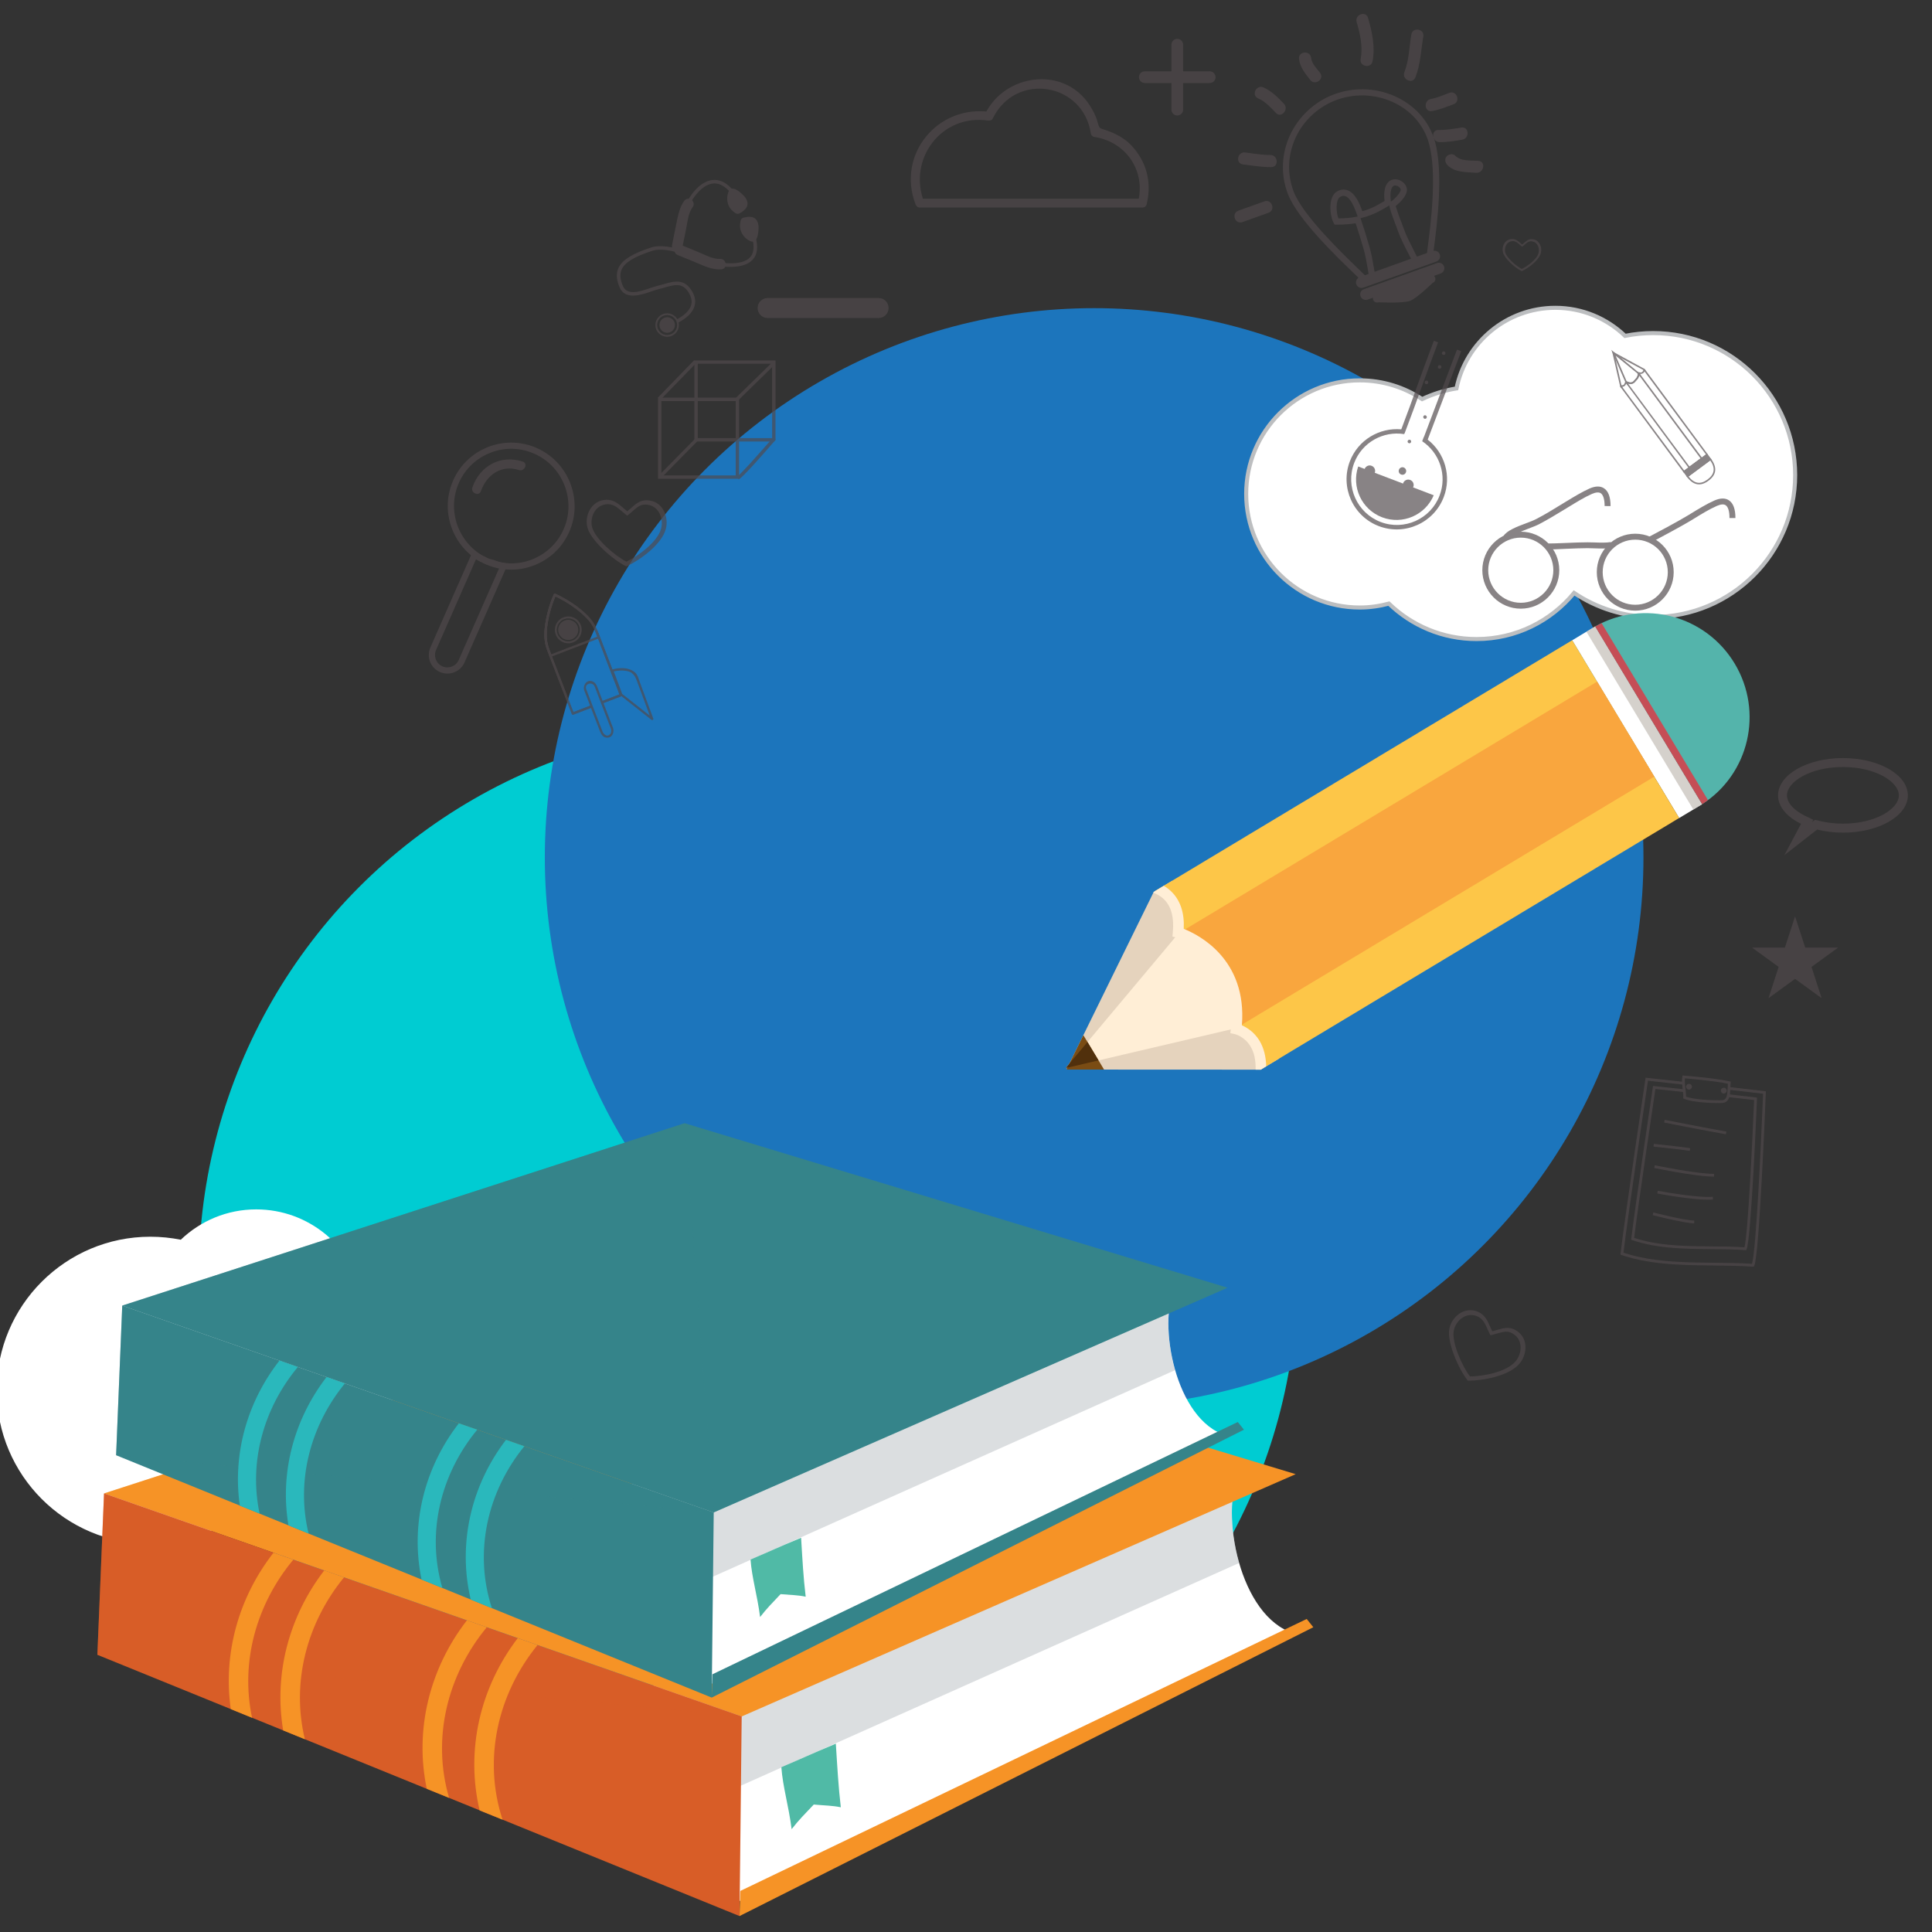 <?xml version="1.0" encoding="utf-8"?>
<!-- Generator: Adobe Illustrator 24.2.3, SVG Export Plug-In . SVG Version: 6.00 Build 0)  -->
<svg version="1.1" id="Layer_1" xmlns="http://www.w3.org/2000/svg" xmlns:xlink="http://www.w3.org/1999/xlink" x="0px" y="0px"
	 viewBox="0 0 400 400" style="enable-background:new 0 0 400 400;" xml:space="preserve">
<rect x="0" y="0" width="400" height="400" fill="#333333" stroke="none"/>
<style type="text/css">
	.st0{fill:#00CCD2;}
	.st1{fill:#1C75BC;}
	.st2{fill:#FFFFFF;stroke:#BCBEC0;stroke-width:0.838;stroke-miterlimit:10;}
	.st3{fill:#FFFFFF;}
	.st4{opacity:0.66;fill:#BFB9B2;}
	.st5{fill:#E5D3BD;}
	.st6{fill:#FFEED6;}
	.st7{fill:#7A4C14;}
	.st8{fill:#51300C;}
	.st9{fill:#FDC648;}
	.st10{fill:#F9A63E;}
	.st11{fill:#54B4AB;}
	.st12{opacity:0.76;fill:#E82E3B;}
	.st13{opacity:0.43;}
	.st14{fill:#ACB2B7;}
	.st15{fill:#F69326;}
	.st16{opacity:0.3;}
	.st17{fill:#D85D27;}
	.st18{opacity:0.36;}
	.st19{fill:#50BAA6;}
	.st20{fill:#35848A;}
	.st21{opacity:0.38;}
	.st22{fill:#2AB8BC;}
	.st23{opacity:0.68;}
	.st24{fill:#514A4C;}
	.st25{opacity:0.76;}
</style>
<g>
	<g>
		<circle class="st0" cx="154.88" cy="263.97" r="113.73"/>
		<circle class="st1" cx="226.53" cy="177.53" r="113.73"/>
	</g>
	<path class="st2" d="M342.27,68.96c-1.99,0-3.94,0.2-5.82,0.58c-3.75-3.59-8.83-5.81-14.43-5.81c-10.1,0-18.53,7.16-20.47,16.69
		c-2.51,0.4-4.89,1.15-7.11,2.21c-3.71-2.45-8.14-3.88-12.92-3.88c-12.99,0-23.51,10.53-23.51,23.51
		c0,12.99,10.52,23.52,23.51,23.52c2.09,0,4.11-0.3,6.04-0.81c4.7,4.54,11.09,7.34,18.14,7.34c8.14,0,15.4-3.72,20.2-9.55
		c4.68,3.14,10.31,4.98,16.38,4.98c16.23,0,29.39-13.16,29.39-29.39C371.65,82.12,358.5,68.96,342.27,68.96z"/>
	<path class="st3" d="M31.13,256.05c2.16,0,4.26,0.22,6.3,0.62c4.06-3.88,9.55-6.28,15.61-6.28c10.93,0,20.05,7.76,22.15,18.06
		c2.71,0.43,5.3,1.25,7.69,2.4c4.01-2.65,8.81-4.2,13.98-4.2c14.05,0,25.44,11.39,25.44,25.45c0,14.05-11.39,25.44-25.44,25.44
		c-2.27,0-4.45-0.32-6.53-0.88c-5.09,4.91-12,7.95-19.63,7.95c-8.81,0-16.66-4.03-21.85-10.34c-5.07,3.39-11.17,5.39-17.73,5.39
		c-17.57,0-31.8-14.24-31.8-31.81C-0.67,270.29,13.57,256.05,31.13,256.05z"/>
	<g>
		<polygon class="st3" points="347.65,169.37 352.41,166.51 352.4,166.5 352.4,166.5 330.28,129.7 330.28,129.7 330.27,129.69 
			325.51,132.56 		"/>
		<polygon class="st4" points="350.58,167.6 352.41,166.51 352.4,166.5 352.4,166.5 330.28,129.7 330.28,129.7 330.27,129.69 
			328.45,130.79 		"/>
		<g>
			<polygon class="st5" points="242.68,182.36 238.87,184.65 220.8,221.44 261.01,221.46 264.81,219.18 			"/>
			<polygon class="st6" points="247.83,190.93 244.02,193.22 220.62,221.14 255.85,212.89 259.66,210.61 			"/>
		</g>
		<g>
			<polygon class="st7" points="224.3,214.32 220.8,221.44 228.58,221.44 			"/>
			<polygon class="st8" points="225.15,215.74 220.62,221.14 227.44,219.54 			"/>
		</g>
		<g>
			<path class="st9" d="M255.4,212.33l1.06,1.76c1.1,0.55,2.11,1.44,2.91,2.76c0.8,1.32,1.11,2.63,1.08,3.87l0.45,0.74h0.11
				l86.64-52.1l-22.14-36.81l-86.33,51.9c1.25,0.52,2.4,1.46,3.29,2.94c1.05,1.74,1.27,3.46,0.95,4.99l0.54,0.9
				c1.28,0.27,2.51,0.86,3.55,1.79c-1.16-1.05,2,1.58,2.27,1.89c0.75,0.9,1.47,1.8,2.18,2.74c0.04,0.06,0.08,0.1,0.11,0.15
				c0.58,0.69,1.15,1.39,1.7,2.12C256.21,205.25,256.72,208.61,255.4,212.33z"/>
			<path class="st10" d="M247.51,195.09c-1.16-1.05,2,1.58,2.27,1.89c0.75,0.9,1.47,1.8,2.18,2.74c0.04,0.06,0.08,0.1,0.11,0.15
				c0.58,0.69,1.15,1.39,1.7,2.12c2.44,3.26,2.95,6.62,1.64,10.35l0.36,0.59l0.09-0.03l86.64-52.1l-11.83-19.68l-86.64,52.1
				l-0.06,0.08C245.24,193.56,246.47,194.15,247.51,195.09z"/>
		</g>
		<path class="st11" d="M352.4,166.5c9.72-6.21,12.76-19.11,6.75-29.11c-6.02-10.01-18.85-13.37-28.88-7.7L352.4,166.5z"/>
		<path class="st12" d="M331.61,129.04c-0.45,0.21-0.9,0.42-1.34,0.67l22.14,36.79c0.42-0.27,0.81-0.56,1.2-0.86L331.61,129.04z"/>
		<path class="st6" d="M260.77,215.47c-1.13-1.85-2.67-2.76-3.65-3.19c1.1-13.71-8.97-18.76-12.04-19.97
			c0.16-3.22-0.65-5.75-2.4-7.56c-0.54-0.56-1.13-1-1.73-1.35l-1.77,1.07l-0.31,0.19l-0.08,0.16c0.8,0.31,1.62,0.77,2.31,1.48
			c1.42,1.47,2,3.72,1.72,6.67l-0.08,0.92l0.89,0.25c0.53,0.15,12.89,3.83,11.21,18.77l-0.11,1l0.98,0.21c0.02,0,1.94,0.47,3.18,2.5
			c0,0.01,0.01,0.03,0.02,0.04c0.77,1.27,1.11,2.89,1.05,4.8h0.95h0.11l1.14-0.69C262.1,218.73,261.65,216.95,260.77,215.47z"/>
	</g>
	<g>
		<g>
			<g>
				<path class="st3" d="M133.73,340.32c0,1.82,10.04,49.71,10.04,49.71l10.94,4.1l14.36-9.12c0,0,99.77-46.4,97.82-47.2
					c-10.94-4.56-14.36-26.22-10.02-33.52L133.73,340.32z"/>
			</g>
			<g class="st13">
				<g>
					<path class="st14" d="M256.87,304.3l-123.14,36.02c0,1.16,4.03,20.81,6.98,35.05l115.84-51.77
						C254.45,316.27,254.53,308.21,256.87,304.3z"/>
				</g>
			</g>
			<g>
				<polygon class="st15" points="153.56,355.37 268.26,305.21 147.06,268.49 21.54,309.2 				"/>
			</g>
			<g class="st16">
				<polygon class="st15" points="153.56,355.37 147.06,268.49 21.54,309.2 				"/>
			</g>
			<g>
				<polygon class="st17" points="153.11,396.7 153.56,355.37 21.54,309.2 20.16,342.61 				"/>
			</g>
			<g class="st18">
				<polygon class="st17" points="153.56,355.37 21.54,309.2 20.16,342.61 				"/>
			</g>
			<g>
				<polygon class="st15" points="153.11,396.7 271.91,336.9 270.54,335.19 153.27,391.5 				"/>
			</g>
			<g>
				<g>
					<path class="st15" d="M60.73,322.91l-4.11-1.43c-7.24,9.28-10.47,20.93-8.84,32.37l4.41,1.8
						C49.73,344.09,53.09,332.08,60.73,322.91z"/>
				</g>
				<g>
					<path class="st15" d="M71.23,326.57l-4.1-1.43c-7.31,9.52-10.47,21.46-8.5,33.12l4.49,1.83
						C60.27,348.34,63.51,335.99,71.23,326.57z"/>
				</g>
				<g>
					<path class="st15" d="M100.78,336.91l-4.11-1.44c-7.73,9.97-10.88,22.67-8.31,34.88l4.62,1.88
						C89.37,359.94,92.6,346.79,100.78,336.91z"/>
				</g>
				<g>
					<path class="st15" d="M111.29,340.59l-4.1-1.43c-7.81,10.22-10.82,23.23-7.89,35.66l4.75,1.93
						C99.94,364.25,103.02,350.73,111.29,340.59z"/>
				</g>
			</g>
			<g>
				<path class="st19" d="M174.08,374.18c-1.7-0.36-3.15-0.35-5.6-0.57c-1.94,2.05-3.08,3.17-4.58,5.1
					c-0.61-4.82-1.83-8.73-2.13-12.83c4.83-2.05,5.64-2.51,11.28-4.87C173.37,366.04,173.57,369.78,174.08,374.18z"/>
			</g>
		</g>
		<g>
			<g>
				<path class="st3" d="M129.38,299.18c0,1.68,9.3,46.1,9.3,46.1l10.16,3.81l13.32-8.46c0,0,92.53-43.03,90.73-43.78
					c-10.14-4.23-13.32-24.32-9.3-31.09L129.38,299.18z"/>
			</g>
			<g class="st13">
				<g>
					<path class="st14" d="M243.58,265.76l-114.2,33.42c0,1.07,3.74,19.29,6.47,32.5l107.44-48.01
						C241.34,276.87,241.43,269.39,243.58,265.76z"/>
				</g>
			</g>
			<g>
				<polygon class="st20" points="147.77,313.14 254.16,266.61 141.75,232.55 25.31,270.31 				"/>
			</g>
			<g class="st21">
				<polygon class="st20" points="147.77,313.14 141.75,232.55 25.31,270.31 				"/>
			</g>
			<g>
				<polygon class="st20" points="147.35,351.47 147.77,313.14 25.31,270.31 24.04,301.29 				"/>
			</g>
			<g class="st21">
				<polygon class="st20" points="147.77,313.14 25.31,270.31 24.04,301.29 				"/>
			</g>
			<g>
				<polygon class="st20" points="147.35,351.47 257.55,296 256.27,294.41 147.49,346.65 				"/>
			</g>
			<g>
				<g>
					<path class="st22" d="M61.67,283.02l-3.81-1.33c-6.73,8.61-9.73,19.42-8.21,30.03l4.1,1.66
						C51.47,302.67,54.58,291.52,61.67,283.02z"/>
				</g>
				<g>
					<path class="st22" d="M71.41,286.42l-3.8-1.32c-6.79,8.81-9.71,19.9-7.89,30.71l4.17,1.7
						C61.24,306.61,64.25,295.16,71.41,286.42z"/>
				</g>
				<g>
					<path class="st22" d="M98.81,296L95,294.68c-7.18,9.25-10.08,21.02-7.72,32.35l4.31,1.75C88.23,317.37,91.22,305.18,98.81,296z
						"/>
				</g>
				<g>
					<path class="st22" d="M108.56,299.43l-3.8-1.33c-7.25,9.47-10.03,21.55-7.3,33.07l4.39,1.8
						C98.04,321.36,100.89,308.83,108.56,299.43z"/>
				</g>
			</g>
			<g>
				<path class="st19" d="M166.81,330.58c-1.58-0.34-2.93-0.34-5.2-0.53c-1.8,1.91-2.85,2.94-4.24,4.74
					c-0.57-4.48-1.7-8.09-1.98-11.9c4.48-1.91,5.24-2.34,10.47-4.51C166.14,323.03,166.32,326.49,166.81,330.58z"/>
			</g>
		</g>
	</g>
	<g class="st23">
		<g>
			<g>
				<g>
					<polygon class="st24" points="348.66,97.64 349.38,98.62 349.38,98.62 349.38,98.62 354.13,95.09 354.13,95.09 354.13,95.09 
						353.42,94.12 					"/>
				</g>
				<g>
					<path class="st24" d="M348.44,97.62l5.01-3.71l0.91,1.22l-5.02,3.71L348.44,97.62z M353.39,94.35l-4.51,3.34l0.53,0.71
						l4.51-3.34L353.39,94.35z"/>
				</g>
			</g>
			<g>
				<g>
					<g>
						<polygon class="st24" points="335.96,80.24 335.74,79.94 334.27,73.41 340.25,76.61 340.47,76.9 340.73,76.71 340.49,76.39 
							333.76,72.72 335.45,80.06 335.71,80.43 						"/>
					</g>
				</g>
				<g>
					<g>
						<polygon class="st24" points="337.18,79.57 336.85,79.11 334.51,73.65 339.13,77.41 339.47,77.87 339.73,77.68 339.38,77.22 
							333.59,72.43 336.57,79.26 336.93,79.75 						"/>
					</g>
				</g>
			</g>
			<g>
				<g>
					<g>
						<path class="st24" d="M340.52,76.41l13.12,17.75l-5.02,3.71l-13.17-17.81l-0.04-0.1l0.08-0.09l0.15-0.11l0.07,0.01
							c0.35,0.05,0.63-0.16,0.67-0.5l0.01-0.07l0.36-0.26l0.08,0.04c0.62,0.3,1.06,0.27,1.4-0.08c0.08-0.08,0.14-0.15,0.2-0.23
							l0.06-0.07c0.11-0.12,0.23-0.24,0.32-0.36c0.02-0.03,0.14-0.28,0.17-0.36H339c0.08-0.15,0.11-0.35,0.08-0.56l-0.01-0.08
							l0.25-0.19l0.08,0.02c0.23,0.09,0.44,0.07,0.6-0.06c0.14-0.1,0.23-0.26,0.24-0.46L340.52,76.41z M336.79,79.3l-0.1,0.07
							c-0.09,0.41-0.43,0.71-0.84,0.72l12.84,17.33l4.51-3.34l-12.72-17.18c-0.05,0.13-0.15,0.25-0.28,0.35
							c-0.23,0.16-0.49,0.21-0.8,0.13c0.01,0.21-0.03,0.4-0.1,0.56c-0.03,0.2-0.23,0.49-0.23,0.49c-0.11,0.13-0.22,0.25-0.33,0.37
							l-0.05,0.06c-0.08,0.08-0.15,0.17-0.22,0.24C338.05,79.56,337.5,79.61,336.79,79.3z"/>
					</g>
				</g>
				<g>
					<g>
						<path class="st24" d="M339.04,76.92l0.35,0.3l13.15,17.76l-2.8,2.07l-13.18-17.82l-0.05-0.11l0.26-0.19l0.08,0.04
							c0.62,0.3,1.06,0.27,1.4-0.08c0.08-0.08,0.14-0.15,0.2-0.23l0.06-0.07c0.11-0.12,0.23-0.24,0.32-0.36
							c0.02-0.03,0.14-0.28,0.17-0.36H339l0,0l0,0l0,0c0.08-0.15,0.11-0.35,0.08-0.56L339.04,76.92z M338.31,79.27
							c-0.35,0.25-0.76,0.3-1.25,0.14l12.74,17.2l2.29-1.69l-12.71-17.18c-0.02,0.08-0.04,0.15-0.07,0.21
							c-0.03,0.2-0.23,0.49-0.23,0.49c-0.11,0.13-0.22,0.25-0.33,0.37l-0.05,0.06c-0.08,0.08-0.15,0.17-0.22,0.24
							C338.42,79.17,338.37,79.22,338.31,79.27z"/>
					</g>
				</g>
			</g>
			<g>
				<g>
					<path class="st24" d="M349.15,98.59l5.03-3.71l0.08,0.13c1.3,1.81,1.12,3.29-0.54,4.52c-1.66,1.23-3.12,0.96-4.47-0.81
						L349.15,98.59z M354.09,95.32l-4.49,3.34c1.21,1.51,2.47,1.7,3.94,0.61C355,98.18,355.19,96.91,354.09,95.32z"/>
				</g>
			</g>
			<g class="st25">
				<g>
					<path class="st24" d="M354.09,95.32C354.09,95.32,354.09,95.32,354.09,95.32l-4.49,3.33l0,0L354.09,95.32z"/>
				</g>
			</g>
		</g>
		<g>
			<g>
				<path class="st24" d="M314.86,126.02c-4.39,0-7.96-3.58-7.96-7.97c0-4.39,3.57-7.97,7.96-7.97c4.39,0,7.97,3.58,7.97,7.97
					C322.83,122.45,319.25,126.02,314.86,126.02z M314.86,111.31c-3.71,0-6.74,3.03-6.74,6.75c0,3.71,3.03,6.74,6.74,6.74
					c3.72,0,6.74-3.03,6.74-6.74C321.6,114.34,318.58,111.31,314.86,111.31z"/>
			</g>
			<g>
				<path class="st24" d="M338.56,126.43c-4.39,0-7.96-3.57-7.96-7.97s3.57-7.96,7.96-7.96c4.39,0,7.96,3.57,7.96,7.96
					S342.95,126.43,338.56,126.43z M338.56,111.73c-3.72,0-6.74,3.02-6.74,6.74c0,3.72,3.02,6.74,6.74,6.74
					c3.71,0,6.74-3.03,6.74-6.74C345.3,114.74,342.27,111.73,338.56,111.73z"/>
			</g>
			<g>
				<path class="st24" d="M320.12,113.76v-1.23c1.2,0,2.63-0.06,4.16-0.12c1.53-0.07,3.11-0.13,4.42-0.13
					c0.48,0,0.98,0.01,1.48,0.03c1.13,0.04,2.29,0.08,3.33-0.08l0.18,1.21c-1.15,0.17-2.37,0.13-3.55,0.09
					c-0.5-0.02-0.97-0.04-1.44-0.04c-1.28,0-2.85,0.07-4.37,0.13C322.8,113.7,321.34,113.76,320.12,113.76z"/>
			</g>
			<g>
				<path class="st24" d="M312.32,111.63l-1.05-0.63c0.69-1.16,2.74-1.93,4.72-2.68c0.8-0.3,1.56-0.59,2.05-0.85
					c1.78-0.92,3.5-1.97,5.15-2.99l0.92-0.56c1.61-0.98,3.43-2.09,4.99-2.78c1.22-0.53,2.23-0.55,3-0.04
					c0.9,0.59,1.35,1.83,1.35,3.68l-1.23-0.01c0-1.36-0.28-2.3-0.8-2.65c-0.4-0.26-1.01-0.21-1.83,0.14
					c-1.49,0.65-3.27,1.75-4.83,2.7l-0.92,0.56c-1.67,1.02-3.42,2.08-5.23,3.03c-0.56,0.29-1.35,0.58-2.18,0.9
					C314.9,110.05,312.79,110.84,312.32,111.63z"/>
			</g>
			<g>
				<path class="st24" d="M341.9,112.26l-0.57-1.08c1.98-1.03,6.4-3.41,8.2-4.51l0.44-0.27c1.6-0.98,3.43-2.1,4.99-2.78
					c1.22-0.53,2.23-0.54,2.99-0.04c0.91,0.6,1.35,1.83,1.35,3.67h-1.23c0.01-1.37-0.28-2.31-0.79-2.65
					c-0.4-0.26-1.02-0.21-1.84,0.15c-1.49,0.65-3.27,1.73-4.83,2.7l-0.44,0.27C348.34,108.83,343.89,111.23,341.9,112.26z"/>
			</g>
		</g>
		<g>
			<g>
				<path class="st24" d="M100.53,116.81c-6.22-2.74-9.34-9.91-7.1-16.34c1.15-3.31,3.52-5.98,6.68-7.51
					c3.16-1.53,6.72-1.74,10.04-0.59c0.34,0.12,0.67,0.25,0.99,0.4c6.22,2.73,9.34,9.91,7.11,16.33c-1.15,3.31-3.52,5.99-6.69,7.52
					c-3.15,1.52-6.72,1.74-10.04,0.59C101.2,117.08,100.86,116.95,100.53,116.81z M110.63,93.94c-0.29-0.13-0.6-0.25-0.9-0.36
					c-2.99-1.04-6.21-0.86-9.06,0.53c-2.85,1.38-4.99,3.79-6.03,6.78c-2.11,6.1,1.12,12.93,7.32,15.09
					c2.99,1.04,6.21,0.85,9.05-0.53c2.86-1.38,5-3.79,6.04-6.78C119.06,102.88,116.24,96.4,110.63,93.94z"/>
			</g>
			<g>
				<path class="st24" d="M91.08,139.13c-1.95-0.85-2.83-3.12-1.98-5.06l8.82-20.03l0.61,0.32c0.14,0.08,0.29,0.15,0.44,0.2
					l0.16,0.05l0.07,0.06c0.29,0.21,0.65,0.4,1,0.51l0.08,0.02l0.1,0.06c0.48,0.3,0.85,0.46,1.4,0.56l0.06,0.02
					c0.12,0.03,0.23,0.06,0.34,0.08l0.12,0.04c0.7,0.29,1.39,0.48,2.05,0.58l0.84,0.12l-9.03,20.52
					C95.29,139.11,93.02,139.98,91.08,139.13z M98.55,115.78l-8.27,18.8c-0.57,1.3,0.02,2.81,1.32,3.38
					c1.29,0.57,2.81-0.02,3.38-1.32l8.37-19.01c-0.49-0.12-0.99-0.28-1.48-0.48c-0.12-0.02-0.25-0.05-0.37-0.09
					c-0.67-0.13-1.18-0.33-1.75-0.69C99.25,116.21,98.9,116.02,98.55,115.78z"/>
			</g>
			<g>
				<g>
					<path class="st24" d="M99.57,101.67c1.19-3.39,4.29-5.53,7.87-4.35c1.16,0.38,1.95-1.38,0.77-1.76
						c-4.54-1.48-8.84,0.87-10.4,5.34C97.4,102.06,99.16,102.85,99.57,101.67L99.57,101.67z"/>
				</g>
			</g>
		</g>
		<g>
			<g>
				<g>
					<g>
						<g>
							<path class="st24" d="M160.42,91.21l-0.12,0.2h-16.53V74.62h16.79V91.1L160.42,91.21z M144.47,90.71h15.39V75.31h-15.39
								V90.71z"/>
						</g>
					</g>
				</g>
				<g>
					<g>
						<g>
							<path class="st24" d="M153.02,99.12h-16.79V82.33h16.79V99.12z M136.93,98.43h15.39V83.04h-15.39V98.43z"/>
						</g>
					</g>
				</g>
				<g>
					<g>
						<polygon class="st24" points="152.87,82.85 152.38,82.35 159.99,74.92 160.48,75.41 						"/>
					</g>
				</g>
				<g>
					<g>
						<path class="st24" d="M136.7,82.81l-0.49-0.49c0.11-0.11,4.96-5.11,7.51-7.74l0.51,0.49
							C143.92,75.37,136.84,82.68,136.7,82.81z"/>
					</g>
				</g>
				<g>
					<g>
						<polygon class="st24" points="137.17,98.67 136.68,98.18 143.94,90.81 144.43,91.3 						"/>
					</g>
				</g>
			</g>
			<g>
				<g>
					<path class="st24" d="M152.92,99.26l-0.21-0.67l-0.02,0c0.58-0.28,4.84-5.09,7.4-8.04l0.45,0.39
						c-0.02,0.03,0.04,0.12,0.01,0.15c-0.09,0.1-0.18,0.21-0.27,0.32C158.06,93.98,153.6,99.05,152.92,99.26z"/>
				</g>
			</g>
		</g>
		<g>
			<g>
				<g>
					<path class="st24" d="M158.93,65.84c-1.15,0-2.07-0.93-2.07-2.07l0,0c0-1.14,0.93-2.07,2.07-2.07h22.97
						c1.15,0,2.07,0.93,2.07,2.07l0,0c0,1.15-0.93,2.07-2.07,2.07H158.93z"/>
				</g>
			</g>
		</g>
		<g>
			<path class="st24" d="M250.45,14.76h-5.5v-5.5c0-0.67-0.54-1.21-1.21-1.21c-0.67,0-1.21,0.54-1.21,1.21v5.5h-5.5
				c-0.68,0-1.22,0.55-1.22,1.22c0,0.67,0.54,1.21,1.22,1.21h5.5v5.51c0,0.67,0.54,1.21,1.21,1.21c0.67,0,1.21-0.54,1.21-1.21v-5.51
				h5.5c0.67,0,1.22-0.54,1.22-1.21C251.66,15.31,251.12,14.76,250.45,14.76z"/>
		</g>
		<g>
			<polygon class="st24" points="371.65,189.72 373.75,196.19 380.56,196.19 375.05,200.19 377.15,206.66 371.65,202.66 
				366.15,206.66 368.25,200.19 362.75,196.19 369.55,196.19 			"/>
		</g>
		<g>
			<path class="st24" d="M381.56,156.95c-7.42,0-13.43,3.45-13.43,7.72c0,2.36,1.85,4.47,4.76,5.89l-3.45,6.48l6.78-5.29
				c1.64,0.4,3.44,0.64,5.34,0.64c7.43,0,13.44-3.46,13.44-7.72C395,160.4,388.99,156.95,381.56,156.95z M381.56,170.53
				c-1.7,0-3.34-0.2-4.9-0.58l-0.88-0.22l-0.62,0.48l0.26-0.48l-1.73-0.84c-2.33-1.13-3.72-2.71-3.72-4.22
				c0-2.78,4.76-5.87,11.58-5.87c6.83,0,11.59,3.09,11.59,5.87C393.15,167.44,388.39,170.53,381.56,170.53z"/>
		</g>
		<g>
			<g>
				<g>
					<g>
						<path class="st24" d="M296.72,54.12l-0.52,0.14l-3.2,1.15l-0.24-0.54c-0.42-0.93-0.89-1.86-1.3-2.64
							c-0.72-1.39-1.45-2.81-2-4.32c-0.15-0.44-0.32-0.88-0.48-1.32l-0.07-0.17c-0.38-1-0.77-2.03-1.07-3.06
							c-0.08-0.25-0.15-0.53-0.2-0.83c-0.7,0.44-1.47,0.86-2.04,1.17c-1.22,0.65-2.46,1.12-3.79,1.44l-0.13,0.04l0.04,0.12
							c0.65,1.89,1.26,3.86,1.88,6.06c0.38,1.34,0.6,2.64,0.81,3.91c0.15,0.84,0.28,1.66,0.47,2.47l0.12,0.55l-2.32,0.83l-0.26-0.48
							c-0.1-0.14-0.91-0.91-1.76-1.72c-3.91-3.75-12.04-11.57-14.02-16.78c-1.51-3.94-1.35-8.26,0.44-12.15
							c1.83-3.95,5.22-7.06,9.32-8.53c4.33-1.55,9.14-1.24,13.21,0.86c3.72,1.91,6.37,5.09,7.47,8.95
							c1.83,6.46,0.41,17.45-0.21,22.14c-0.13,1.03-0.26,1.99-0.25,2.19L296.72,54.12z M293.68,53.8l1.67-0.6
							c0.04-0.36,0.11-0.96,0.24-1.98c0.6-4.62,2.01-15.41,0.24-21.61c-0.99-3.52-3.42-6.42-6.82-8.17
							c-3.75-1.93-8.19-2.22-12.18-0.79c-3.78,1.35-6.91,4.21-8.59,7.85c-1.64,3.57-1.79,7.53-0.41,11.15
							c1.88,4.94,10.17,12.91,13.71,16.32c0.86,0.82,1.34,1.29,1.63,1.59l0.33-0.12c-0.14-0.66-0.25-1.31-0.36-1.99
							c-0.21-1.23-0.43-2.49-0.78-3.76c-0.56-1.97-1.12-3.76-1.69-5.47c-1.16,0.19-2.37,0.28-3.7,0.29l-0.66,0l-0.3-0.59
							c-0.67-1.35-1.08-5.1,0.74-6.24c0.72-0.45,1.48-0.55,2.2-0.3c1.57,0.54,2.47,2.57,3.08,4.27l0.03,0.09
							c1.02-0.28,1.99-0.68,2.91-1.17c0.51-0.28,1.11-0.6,1.69-0.96c-0.2-1.71-0.05-3.71,1.41-4.34c0.04-0.01,0.07-0.03,0.12-0.04
							c0.59-0.21,1.28-0.12,1.9,0.24c0.68,0.4,1.12,1.01,1.19,1.67c0.14,1.26-1.38,2.71-1.86,3.12c-0.13,0.12-0.28,0.24-0.44,0.36
							c0.02,0.13,0.06,0.25,0.08,0.37c0.3,0.99,0.68,1.99,1.05,2.97l0.07,0.16c0.16,0.45,0.34,0.91,0.5,1.35
							c0.52,1.43,1.23,2.82,1.91,4.15C292.93,52.28,293.31,53.03,293.68,53.8z M277.11,45.22c1.41-0.01,2.67-0.13,3.87-0.36
							l0.11-0.02l-0.26-0.75c-0.28-0.76-1.1-3.07-2.29-3.48c-0.36-0.13-0.72-0.07-1.09,0.17C276.47,41.38,276.63,44.08,277.11,45.22
							z M288.61,38.44c-0.65,0.27-0.88,1.54-0.64,3.31c0.24-0.17,0.44-0.32,0.6-0.47c0.72-0.64,1.47-1.6,1.43-2.03
							c-0.02-0.2-0.2-0.48-0.56-0.69C289.14,38.41,288.84,38.36,288.61,38.44z"/>
					</g>
				</g>
			</g>
			<g>
				<g>
					<g>
						<path class="st24" d="M298.09,52.67c0.22,0.6-0.1,1.26-0.7,1.48l-15.11,5.4c-0.6,0.22-1.26-0.1-1.47-0.7l0,0
							c-0.22-0.6,0.1-1.26,0.7-1.48l15.1-5.4C297.22,51.77,297.88,52.08,298.09,52.67L298.09,52.67z"/>
					</g>
				</g>
				<g>
					<g>
						<path class="st24" d="M298.97,55.15c0.21,0.6-0.1,1.26-0.7,1.47l-15.11,5.41c-0.6,0.21-1.26-0.1-1.47-0.69l0,0
							c-0.22-0.61,0.09-1.27,0.7-1.47l15.11-5.4C298.1,54.24,298.76,54.55,298.97,55.15L298.97,55.15z"/>
					</g>
				</g>
				<g>
					<g>
						<path class="st24" d="M297.13,57.48c0.16,0.44-0.08,0.93-0.52,1.09c0,0-3.27,3.19-4.66,3.71c-1.54,0.57-6.56,0.3-6.56,0.3
							c-0.44,0.16-0.93-0.07-1.09-0.51l0,0c-0.16-0.44,0.07-0.94,0.52-1.1l11.22-4.01C296.48,56.8,296.97,57.03,297.13,57.48
							L297.13,57.48z"/>
					</g>
				</g>
			</g>
			<g>
				<g>
					<g>
						<path class="st24" d="M257.23,45.98c1.8-0.64,3.6-1.28,5.4-1.93c1.52-0.54,0.68-2.91-0.84-2.36c-1.81,0.64-3.6,1.29-5.4,1.93
							C254.86,44.17,255.71,46.53,257.23,45.98L257.23,45.98z"/>
					</g>
				</g>
			</g>
			<g>
				<g>
					<g>
						<path class="st24" d="M257.34,34.04c1.95,0.24,3.89,0.57,5.86,0.56c1.63-0.02,1.43-2.52-0.19-2.51
							c-1.75,0.01-3.48-0.31-5.22-0.52C256.2,31.36,255.72,33.83,257.34,34.04L257.34,34.04z"/>
					</g>
				</g>
			</g>
			<g>
				<g>
					<g>
						<path class="st24" d="M260.49,20.37c1.49,0.64,2.58,1.87,3.69,3.02c1.13,1.16,2.74-0.78,1.63-1.93
							c-1.27-1.3-2.54-2.63-4.23-3.36C260.08,17.46,259,19.73,260.49,20.37L260.49,20.37z"/>
					</g>
				</g>
			</g>
			<g>
				<g>
					<g>
						<path class="st24" d="M268.95,12.18c0.19,1.77,1.27,2.99,2.3,4.35c0.97,1.3,3.04-0.15,2.06-1.45
							c-0.71-0.93-1.72-1.87-1.85-3.08C271.29,10.39,268.78,10.57,268.95,12.18L268.95,12.18z"/>
					</g>
				</g>
			</g>
			<g>
				<g>
					<g>
						<path class="st24" d="M280.88,4.56c0.71,2.46,1.32,5.08,0.83,7.64c-0.3,1.6,2.18,2.06,2.47,0.46c0.56-3-0.1-6.06-0.94-8.95
							C282.79,2.16,280.43,3.01,280.88,4.56L280.88,4.56z"/>
					</g>
				</g>
			</g>
			<g>
				<g>
					<g>
						<path class="st24" d="M292.21,7.11c-0.46,2.6-0.46,5.34-1.44,7.82c-0.6,1.51,1.67,2.59,2.27,1.08
							c1.08-2.71,1.14-5.6,1.64-8.44C294.98,5.98,292.5,5.52,292.21,7.11L292.21,7.11z"/>
					</g>
				</g>
			</g>
			<g>
				<g>
					<g>
						<path class="st24" d="M296.47,22.99c1.55-0.26,2.98-0.86,4.46-1.4c1.53-0.56,0.68-2.93-0.85-2.37
							c-1.24,0.45-2.48,1.04-3.8,1.27C294.69,20.75,294.87,23.26,296.47,22.99L296.47,22.99z"/>
					</g>
				</g>
			</g>
			<g>
				<g>
					<g>
						<path class="st24" d="M298.02,29.42c1.59,0.03,3.16-0.24,4.72-0.5c1.59-0.26,1.41-2.78-0.19-2.51
							c-1.55,0.26-3.13,0.53-4.72,0.5C296.22,26.87,296.42,29.38,298.02,29.42L298.02,29.42z"/>
					</g>
				</g>
			</g>
			<g>
				<g>
					<g>
						<path class="st24" d="M299.66,34.16c1.46,1.58,3.99,1.46,5.96,1.61c1.61,0.12,2.08-2.35,0.46-2.47
							c-1.47-0.11-3.71,0.12-4.8-1.07c-0.47-0.51-1.37-0.32-1.77,0.15C299.03,32.96,299.2,33.65,299.66,34.16L299.66,34.16z"/>
					</g>
				</g>
			</g>
		</g>
		<g>
			<g>
				<path class="st24" d="M237.4,42.29c1.12-4.5-0.02-8.88-3.22-12.24c-1.39-1.46-3.23-2.41-5.1-3.06
					c-1.53-0.52-1.45-0.28-1.89-1.88c-0.33-1.19-0.94-2.31-1.6-3.33c-5.29-8.22-17.57-6.54-21.63,1.82c0.35-0.14,0.7-0.28,1.04-0.42
					c-10.82-1.55-19.4,8.76-15.45,19.11c0.15,0.39,0.45,0.68,0.88,0.68c15.36,0,30.73,0,46.08,0c1.19,0,1.19-1.83,0-1.83
					c-15.36,0-30.72,0-46.08,0c0.3,0.22,0.59,0.45,0.88,0.67c-3.39-8.89,3.6-18.23,13.2-16.86c0.39,0.05,0.84-0.02,1.03-0.42
					c4.72-9.71,18.77-7.46,20.32,3.17c0.04,0.28,0.36,0.6,0.64,0.64c6.58,0.96,10.74,6.97,9.13,13.47
					C235.35,42.95,237.12,43.44,237.4,42.29z"/>
			</g>
		</g>
		<g>
			<g>
				<g>
					<path class="st24" d="M126.83,139.08c1-0.28,2.14-0.35,3.15-0.11c1.4,0.34,1.71,1.54,2.14,2.71c0.9,2.42,1.79,4.84,2.69,7.26
						c0.12-0.09,0.25-0.18,0.37-0.27c-1.95-1.54-3.9-3.07-5.85-4.6c-0.15-0.12-0.3-0.24-0.45-0.35c-0.18-0.14-0.03,0.02-0.06-0.04
						c-0.18-0.5-0.38-1.01-0.56-1.51c-0.43-1.14-0.86-2.28-1.28-3.41c-0.11-0.28-0.56-0.12-0.45,0.17c0.43,1.14,0.85,2.28,1.29,3.42
						c0.3,0.79,0.41,1.46,1.08,1.98c1.99,1.57,3.99,3.15,5.98,4.71c0.19,0.15,0.46-0.05,0.38-0.27c-0.95-2.55-1.89-5.11-2.84-7.67
						c-0.17-0.45-0.28-0.94-0.53-1.36c-0.38-0.67-1.11-1.04-1.83-1.25c-1.07-0.29-2.33-0.16-3.39,0.13
						C126.36,138.72,126.54,139.16,126.83,139.08z"/>
				</g>
			</g>
			<g>
				<g>
					<g>
						<path class="st24" d="M127.1,139.42c-0.89-2.35-1.79-4.7-2.69-7.03c-0.69-1.81-1.32-3.43-2.71-4.86
							c-1.86-1.91-4.2-3.39-6.6-4.54c-0.04-0.02-0.09-0.04-0.13-0.06c-0.12-0.05-0.27,0-0.32,0.12c-0.92,2.11-1.55,4.4-1.83,6.67
							c-0.2,1.57-0.16,3.2,0.39,4.69c0.16,0.46,0.35,0.91,0.52,1.36c1.54,3.98,3.04,7.97,4.62,11.94c0.02,0.04,0.03,0.08,0.04,0.11
							c0.05,0.12,0.18,0.19,0.31,0.14l3.91-1.5c-0.08-0.11-0.15-0.23-0.2-0.37c0-0.02-0.01-0.04-0.02-0.06l-3.66,1.4
							c-0.59-1.37-1.08-2.8-1.62-4.18c-0.9-2.35-1.81-4.69-2.71-7.03c-0.24-0.62-0.48-1.24-0.71-1.86
							c-0.51-1.33-0.57-2.75-0.45-4.14c0.19-2.29,0.84-4.62,1.74-6.75c2.11,0.98,4.12,2.28,5.82,3.85c1.03,0.94,1.93,2.06,2.44,3.37
							c0.24,0.62,0.47,1.24,0.71,1.86c0.89,2.34,1.8,4.69,2.69,7.04c0.53,1.39,1.13,2.78,1.6,4.19l-3.75,1.44
							c0.09,0.1,0.17,0.21,0.22,0.34c0.01,0.02,0.02,0.05,0.03,0.08l3.88-1.49c0.1-0.04,0.14-0.12,0.15-0.19
							c0.01-0.04,0-0.08,0-0.12C128.29,142.35,127.66,140.89,127.1,139.42z"/>
					</g>
				</g>
				<g>
					<g>
						<path class="st24" d="M127.1,139.42c-0.89-2.35-1.79-4.7-2.69-7.03c-0.69-1.81-1.32-3.43-2.71-4.86
							c-1.86-1.91-4.2-3.39-6.6-4.54c-0.04-0.02-0.09-0.04-0.13-0.06c-0.12-0.05-0.27,0-0.32,0.12c-0.92,2.11-1.55,4.4-1.83,6.67
							c-0.2,1.57-0.16,3.2,0.39,4.69c0.16,0.46,0.35,0.91,0.52,1.36c1.54,3.98,3.04,7.97,4.62,11.94c0.02,0.04,0.03,0.08,0.04,0.11
							c0.05,0.12,0.18,0.19,0.31,0.14l3.91-1.5c-0.08-0.11-0.15-0.23-0.2-0.37c0-0.02-0.01-0.04-0.02-0.06l-3.66,1.4
							c-0.59-1.37-1.08-2.8-1.62-4.18c-0.9-2.35-1.81-4.69-2.71-7.03c-0.24-0.62-0.48-1.24-0.71-1.86
							c-0.51-1.33-0.57-2.75-0.45-4.14c0.19-2.29,0.84-4.62,1.74-6.75c2.11,0.98,4.12,2.28,5.82,3.85c1.03,0.94,1.93,2.06,2.44,3.37
							c0.24,0.62,0.47,1.24,0.71,1.86c0.89,2.34,1.8,4.69,2.69,7.04c0.53,1.39,1.13,2.78,1.6,4.19l-3.75,1.44
							c0.09,0.1,0.17,0.21,0.22,0.34c0.01,0.02,0.02,0.05,0.03,0.08l3.88-1.49c0.1-0.04,0.14-0.12,0.15-0.19
							c0.01-0.04,0-0.08,0-0.12C128.29,142.35,127.66,140.89,127.1,139.42z"/>
					</g>
				</g>
				<g>
					<g>
						<path class="st24" d="M124.2,131.85c-0.46-1.19-0.88-2.31-1.65-3.35c-0.85-1.11-1.93-2.04-3.04-2.87
							c-1.4-1.04-2.95-1.97-4.54-2.7c-0.12-0.05-0.27,0-0.32,0.12c-0.7,1.61-1.21,3.33-1.56,5.04c-0.29,1.37-0.43,2.78-0.34,4.17
							c0.09,1.27,0.56,2.41,1.01,3.59c0.04,0.12,0.19,0.19,0.31,0.14c3.33-1.28,6.67-2.56,10-3.84c0.29-0.11,0.12-0.56-0.17-0.44
							c-3.34,1.28-6.67,2.56-10,3.84c0.1,0.04,0.2,0.08,0.3,0.14c-0.44-1.15-0.87-2.22-0.98-3.47c-0.12-1.41,0.09-2.86,0.38-4.24
							c0.34-1.6,0.83-3.22,1.49-4.73c-0.11,0.04-0.21,0.08-0.32,0.12c1.5,0.68,2.93,1.55,4.27,2.52c1.1,0.79,2.13,1.69,2.99,2.73
							c0.84,1.02,1.26,2.19,1.72,3.39C123.87,132.3,124.31,132.13,124.2,131.85z"/>
					</g>
				</g>
			</g>
			<g>
				<g>
					<path class="st24" d="M118.65,133c-1.43,0.55-3.03-0.17-3.58-1.6c-0.55-1.42,0.16-3.03,1.59-3.58
						c1.43-0.55,3.04,0.17,3.59,1.59C120.79,130.85,120.07,132.45,118.65,133z M116.8,128.19c-1.22,0.47-1.83,1.85-1.36,3.07
						c0.47,1.22,1.84,1.83,3.07,1.36c1.22-0.47,1.83-1.84,1.36-3.07C119.4,128.33,118.02,127.73,116.8,128.19z"/>
				</g>
				<g>
					<path class="st24" d="M119.59,129.66c0.42,1.08-0.12,2.28-1.19,2.7c-1.08,0.41-2.28-0.13-2.7-1.2c-0.41-1.08,0.12-2.28,1.2-2.7
						C117.98,128.05,119.18,128.59,119.59,129.66z"/>
				</g>
			</g>
			<g>
				<g>
					<path class="st24" d="M126.49,150.9c0.15,0.5,0.05,1.06-0.47,1.32c-0.51,0.27-1.06-0.29-1.24-0.67
						c-0.02-0.04-0.03-0.08-0.04-0.12c-0.1-0.26-0.2-0.53-0.31-0.8c-0.39-1.02-0.78-2.03-1.18-3.06c-0.62-1.63-1.24-3.24-1.87-4.86
						c-0.46-1.2,1.32-1.68,1.75-0.54c0.1,0.27,0.21,0.53,0.31,0.8c0.39,1.02,0.78,2.04,1.17,3.07
						C125.24,147.66,125.87,149.28,126.49,150.9c0.11,0.28,0.55,0.12,0.44-0.17c-0.66-1.72-1.32-3.44-1.98-5.15
						c-0.39-1.01-0.77-2.02-1.16-3.03c-0.27-0.71-0.49-1.32-1.32-1.54c-1.13-0.28-1.85,1.03-1.5,1.96c0.28,0.73,0.57,1.47,0.85,2.21
						c0.8,2.08,1.6,4.16,2.4,6.24c0.23,0.57,0.57,1.18,1.24,1.29c1.19,0.2,1.78-0.95,1.48-1.99
						C126.85,150.43,126.4,150.61,126.49,150.9z"/>
				</g>
			</g>
		</g>
		<g>
			<g>
				<g>
					<g>
						<path class="st24" d="M141.68,41.57c-0.82,1.11-1.16,2.42-1.45,3.75c-0.38,1.79-0.7,3.59-1.08,5.38
							c-0.3,1.38,1.86,1.7,2.15,0.33c0.3-1.39,0.59-2.78,0.85-4.17c0.25-1.33,0.41-2.83,1.24-3.95
							C144.25,41.79,142.53,40.44,141.68,41.57L141.68,41.57z"/>
					</g>
				</g>
			</g>
			<g>
				<g>
					<g>
						<path class="st24" d="M149.08,53.6c-1.38,0.07-2.73-0.65-3.96-1.18c-1.31-0.56-2.62-1.1-3.94-1.63
							c-1.31-0.52-2.18,1.48-0.87,2.01c1.57,0.62,3.13,1.28,4.68,1.93c1.38,0.6,2.79,1.12,4.31,1.03
							C150.72,55.7,150.48,53.54,149.08,53.6L149.08,53.6z"/>
					</g>
				</g>
			</g>
			<g>
				<g>
					<path class="st24" d="M138.72,68.79c-0.83,0.32-1.75-0.08-2.08-0.91c-0.32-0.83,0.08-1.76,0.9-2.08
						c0.83-0.33,1.76,0.08,2.09,0.9C139.95,67.53,139.54,68.47,138.72,68.79z"/>
				</g>
			</g>
			<g>
				<g>
					<path class="st24" d="M135.86,68.19c-0.49-1.25,0.12-2.67,1.37-3.15c1.25-0.5,2.67,0.12,3.15,1.37
						c0.5,1.24-0.12,2.66-1.36,3.15C137.77,70.05,136.36,69.44,135.86,68.19z M140.05,66.54c-0.42-1.06-1.62-1.59-2.68-1.17
						c-1.06,0.41-1.59,1.62-1.17,2.68c0.42,1.06,1.62,1.58,2.68,1.16C139.95,68.8,140.47,67.6,140.05,66.54z"/>
				</g>
			</g>
			<g>
				<g>
					<path class="st24" d="M155.87,50.02c0.96-0.06,1.12-1.73,1.17-2.48c0.03-0.39,0.02-0.79-0.07-1.17
						c-0.36-1.63-1.75-1.66-3.12-1.28c-0.56,0.15-0.62,0.98-0.64,1.57c-0.06,1.36,0.87,2.7,2.1,3.25
						C155.52,50,155.7,50.04,155.87,50.02z"/>
				</g>
			</g>
			<g>
				<g>
					<path class="st24" d="M151.16,39.23c0.74-0.61,2.01,0.5,2.55,1.01c0.28,0.26,0.55,0.56,0.75,0.9c0.84,1.44-0.16,2.41-1.41,3.07
						c-0.51,0.27-1.12-0.3-1.54-0.7c-0.98-0.95-1.2-2.57-0.68-3.81C150.93,39.48,151.04,39.33,151.16,39.23z"/>
				</g>
			</g>
			<g>
				<g>
					<path class="st24" d="M140.38,66.82c1.79-0.95,2.91-2.03,3.34-3.22c0.36-0.98,0.25-2.03-0.34-3.11
						c-1.59-2.94-3.82-2.29-6.18-1.6c-0.44,0.13-0.9,0.26-1.36,0.37c-0.34,0.08-0.76,0.23-1.24,0.39c-2.5,0.87-4.82,1.48-5.64-0.44
						c-0.59-1.38-0.67-2.5-0.25-3.43c0.68-1.48,2.65-2.67,6.42-3.88c1.47-0.47,4.11-0.12,6.43,0.84c0.24,0.1,0.5,0.21,0.79,0.34
						c1.28,0.56,3.04,1.33,4.89,1.72c2.39,0.5,6.69,1.03,8.59-1.03c1-1.08,1.19-2.71,0.56-4.84l-0.7,0.2
						c0.55,1.87,0.41,3.27-0.4,4.15c-1.72,1.85-6.1,1.18-7.9,0.81c-1.78-0.37-3.5-1.13-4.75-1.67c-0.29-0.13-0.56-0.25-0.8-0.35
						c-2.5-1.04-5.29-1.39-6.93-0.86c-3.97,1.28-6.09,2.59-6.86,4.27c-0.49,1.06-0.44,2.3,0.13,3.76c0.03,0.08,0.07,0.17,0.1,0.25
						c1.16,2.72,4.53,1.55,6.55,0.85c0.46-0.16,0.86-0.3,1.17-0.37c0.48-0.12,0.94-0.25,1.39-0.38c2.35-0.69,4.03-1.18,5.34,1.24
						c0.49,0.91,0.59,1.73,0.31,2.52c-0.37,1.01-1.37,1.95-2.98,2.82C140.16,66.39,140.27,66.6,140.38,66.82z"/>
				</g>
			</g>
			<g>
				<g>
					<path class="st24" d="M139.97,51.91c0.17-0.97,0.32-1.84,0.46-2.71c0.27-1.66,0.52-3.22,0.95-5.25
						c0.33-1.58,2.49-5.86,5.66-6.6c1.78-0.41,3.47,0.4,5.03,2.39l-0.58,0.44c-1.36-1.75-2.8-2.47-4.28-2.12
						c-2.68,0.62-4.8,4.51-5.11,6.04c-0.42,2.02-0.67,3.57-0.94,5.22c-0.15,0.88-0.28,1.76-0.46,2.72L139.97,51.91z"/>
				</g>
			</g>
		</g>
		<g>
			<g>
				<path class="st24" d="M357.48,225.91c-0.05,0.32-0.37,0.54-0.7,0.48c-0.32-0.05-0.54-0.36-0.48-0.69
					c0.05-0.33,0.37-0.54,0.69-0.49C357.32,225.27,357.54,225.58,357.48,225.91z"/>
			</g>
			<g>
				<path class="st24" d="M350.29,225.09c-0.06,0.33-0.37,0.55-0.7,0.5c-0.33-0.06-0.55-0.37-0.49-0.7
					c0.06-0.33,0.36-0.54,0.69-0.49C350.13,224.46,350.35,224.77,350.29,225.09z"/>
			</g>
			<g>
				<g>
					<g>
						<path class="st24" d="M348.58,253.01c-2.63-0.46-6.22-1.38-6.41-1.43l0.14-0.55c0.07,0.02,6.52,1.68,8.45,1.67l0,0.57
							C350.25,253.27,349.47,253.17,348.58,253.01z"/>
					</g>
				</g>
				<g>
					<g>
						<path class="st24" d="M344.13,247.28c-0.58-0.1-0.95-0.17-1.01-0.18l0.1-0.56c0.08,0.01,8.07,1.52,11.39,1.24l0.04,0.56
							C351.95,248.57,346.42,247.68,344.13,247.28z"/>
					</g>
				</g>
				<g>
					<g>
						<path class="st24" d="M346.73,242.62c-2.26-0.4-4.07-0.77-4.24-0.8l0.12-0.56c0.09,0.02,8.89,1.83,12.27,1.77l0,0.57
							C352.99,243.63,349.52,243.1,346.73,242.62z"/>
					</g>
				</g>
				<g>
					<g>
						<path class="st24" d="M342.35,237.39l0.06-0.56c0.24,0.02,5.98,0.62,7.53,0.89l-0.1,0.56
							C348.31,238,342.41,237.4,342.35,237.39z"/>
					</g>
				</g>
				<g>
					<g>
						<path class="st24" d="M357.33,234.84c-3.64-0.64-12.7-2.41-12.79-2.43l0.11-0.56c0.09,0.02,9.14,1.8,12.78,2.43L357.33,234.84
							z"/>
					</g>
				</g>
				<g>
					<g>
						<path class="st24" d="M350.42,227.97L350.42,227.97c-0.78-0.14-1.37-0.31-1.76-0.49l-0.18-0.09l0.02-0.2
							c0.04-0.29-0.03-0.86-0.09-1.48c-0.12-0.94-0.24-2.02-0.1-2.79l0.04-0.25l0.25,0.02c0.07,0,6.51,0.51,9.5,1.2l0.24,0.05
							l-0.03,0.24c-0.03,0.31-0.04,0.66-0.06,1.02c-0.04,1.32-0.1,2.82-1.38,3.11C356.35,228.45,352.76,228.38,350.42,227.97z
							 M349.08,227.05c0.34,0.13,0.82,0.26,1.44,0.36l0,0c2.44,0.43,5.88,0.44,6.23,0.36c0.8-0.19,0.89-1.19,0.95-2.59
							c0.01-0.28,0.02-0.56,0.04-0.81c-2.67-0.57-7.69-1.01-8.9-1.11c-0.06,0.68,0.04,1.57,0.14,2.37
							C349.03,226.2,349.09,226.69,349.08,227.05z"/>
					</g>
				</g>
				<g>
					<g>
						<path class="st24" d="M365.59,226.2l0.01-0.26l-0.26-0.03c-0.07-0.01-3.16-0.37-7.22-0.84c-0.04,0.17-0.07,0.36-0.1,0.56
							c3.42,0.39,6.17,0.72,7.01,0.81c-0.45,11.34-1.48,32.53-2.29,35.22c-2.6-0.17-5.34-0.2-7.99-0.22
							c-4.58-0.05-9.32-0.1-13.82-0.89c-1.74-0.31-3.31-0.7-4.81-1.19c0.89-7.47,4.64-32.73,5.07-35.61
							c1.82,0.2,4.49,0.49,7.41,0.82c0-0.2,0-0.38,0.03-0.58c-3.05-0.34-5.84-0.64-7.66-0.83l-0.27-0.03l-0.04,0.27
							c-0.04,0.29-4.24,28.54-5.14,36.12l-0.03,0.23l0.21,0.08c1.6,0.54,3.26,0.96,5.12,1.28c4.54,0.8,9.31,0.84,13.91,0.9
							c2.71,0.02,5.52,0.06,8.17,0.24l0.2,0.01l0.09-0.17C364.26,259.82,365.54,227.57,365.59,226.2z"/>
					</g>
				</g>
				<g>
					<g>
						<path class="st24" d="M363.76,227.51l0-0.26l-0.26-0.04c-0.06,0-2.45-0.28-5.66-0.65c-0.05,0.2-0.11,0.39-0.19,0.55
							c2.67,0.31,4.8,0.55,5.52,0.64c-0.33,8.03-1.28,27.96-2,30.49c-2.23-0.15-4.58-0.17-6.85-0.18
							c-3.95-0.04-8.02-0.08-11.88-0.75c-1.48-0.27-2.83-0.6-4.11-1.02c0.79-6.49,4.01-28.16,4.4-30.83
							c1.52,0.16,3.73,0.4,6.15,0.67c-0.04-0.2-0.08-0.39-0.13-0.59c-2.49-0.28-4.74-0.52-6.23-0.67l-0.27-0.03l-0.05,0.27
							c-0.03,0.25-3.68,24.77-4.46,31.33l-0.03,0.23l0.22,0.08c1.37,0.46,2.81,0.83,4.41,1.11c3.91,0.68,8.01,0.72,11.97,0.76
							c2.33,0.02,4.75,0.04,7.02,0.2l0.19,0.02l0.08-0.19C362.57,256.69,363.71,228.71,363.76,227.51z"/>
					</g>
				</g>
			</g>
		</g>
		<g>
			<g>
				<g>
					<path class="st24" d="M315.07,56.15l-0.06-0.03c-1.24-0.61-3.45-2.51-3.83-3.82c-0.17-0.6-0.09-1.27,0.23-1.83
						c0.28-0.48,0.7-0.8,1.19-0.93c0.17-0.04,0.34-0.06,0.5-0.06c0.72,0,1.2,0.42,1.71,0.86c0.11,0.1,0.22,0.2,0.35,0.28
						c0.15-0.11,0.28-0.23,0.41-0.35c0.44-0.38,0.86-0.76,1.51-0.76c0.16,0,0.34,0.02,0.53,0.07c1.17,0.3,1.68,1.67,1.42,2.75
						c-0.37,1.56-2.55,3.12-3.83,3.75L315.07,56.15z M313.22,49.92c-0.13,0-0.27,0.02-0.41,0.05c-0.52,0.13-0.81,0.49-0.97,0.76
						c-0.26,0.46-0.33,1.04-0.2,1.54c0.34,1.15,2.28,2.83,3.43,3.41h0.01c1.16-0.57,3.14-1.98,3.48-3.36
						c0.21-0.91-0.19-2.06-1.16-2.3c-0.16-0.04-0.31-0.06-0.44-0.06c-0.52,0-0.84,0.29-1.25,0.65c-0.13,0.12-0.27,0.24-0.42,0.36
						l-0.14,0.1l-0.08-0.06c-0.14-0.11-0.28-0.22-0.41-0.34C314.2,50.28,313.8,49.92,313.22,49.92z"/>
				</g>
			</g>
		</g>
		<g>
			<g>
				<g>
					<path class="st24" d="M129.67,117.25l-0.11-0.05c-2.58-1.25-7.14-5.2-7.91-7.89c-0.36-1.23-0.18-2.65,0.48-3.79
						c0.56-0.97,1.43-1.65,2.46-1.92c0.35-0.08,0.7-0.13,1.03-0.13c1.47,0,2.47,0.87,3.53,1.79c0.23,0.2,0.46,0.4,0.71,0.6
						c0.3-0.24,0.59-0.49,0.86-0.72c0.91-0.81,1.77-1.57,3.12-1.57c0.35,0,0.71,0.05,1.1,0.15c2.43,0.61,3.49,3.44,2.94,5.69
						c-0.77,3.22-5.27,6.46-7.93,7.74L129.67,117.25z M125.84,104.38c-0.27,0-0.55,0.04-0.84,0.12c-1.06,0.27-1.68,1-1.99,1.56
						c-0.54,0.93-0.69,2.15-0.4,3.17c0.68,2.37,4.71,5.86,7.08,7.05l0.02,0c2.41-1.17,6.5-4.09,7.19-6.94
						c0.45-1.89-0.4-4.24-2.39-4.75c-0.32-0.09-0.62-0.13-0.91-0.13c-1.08,0-1.75,0.6-2.6,1.35c-0.27,0.24-0.55,0.49-0.86,0.73
						l-0.29,0.21l-0.16-0.12c-0.28-0.23-0.56-0.47-0.84-0.7C127.88,105.1,127.05,104.38,125.84,104.38z"/>
				</g>
			</g>
		</g>
		<g>
			<g>
				<g>
					<path class="st24" d="M303.91,285.85l-0.08-0.09c-1.8-2.24-4.23-7.76-3.78-10.52c0.2-1.27,0.97-2.47,2.05-3.23
						c0.92-0.64,2-0.87,3.04-0.68c0.36,0.08,0.69,0.18,0.99,0.32c1.33,0.63,1.87,1.84,2.43,3.13c0.12,0.28,0.24,0.56,0.39,0.84
						c0.37-0.08,0.74-0.19,1.08-0.29c1.17-0.34,2.27-0.66,3.49-0.08c0.31,0.15,0.62,0.35,0.92,0.6c1.94,1.6,1.68,4.61,0.22,6.4
						c-2.07,2.58-7.53,3.58-10.48,3.6L303.91,285.85z M305.97,272.58c-0.24-0.11-0.52-0.2-0.81-0.26c-1.08-0.21-1.94,0.19-2.47,0.56
						c-0.89,0.61-1.55,1.65-1.72,2.7c-0.4,2.43,1.75,7.31,3.38,9.4l0.02,0c2.68-0.03,7.62-0.91,9.47-3.2c1.22-1.51,1.45-4-0.13-5.31
						c-0.26-0.22-0.51-0.38-0.76-0.51c-0.97-0.46-1.83-0.2-2.93,0.11c-0.34,0.11-0.71,0.21-1.09,0.3l-0.36,0.07l-0.09-0.17
						c-0.16-0.33-0.31-0.67-0.46-0.99C307.5,274.11,307.06,273.1,305.97,272.58z"/>
				</g>
			</g>
		</g>
		<g>
			<g>
				<path class="st24" d="M299.24,73.25c-0.07,0.19-0.28,0.28-0.47,0.21c-0.2-0.07-0.29-0.28-0.21-0.47
					c0.07-0.19,0.28-0.28,0.47-0.21C299.21,72.85,299.31,73.07,299.24,73.25z"/>
			</g>
			<g>
				<path class="st24" d="M298.4,76.11c-0.08,0.2-0.29,0.28-0.48,0.21c-0.19-0.07-0.28-0.28-0.21-0.48
					c0.07-0.19,0.28-0.29,0.48-0.21C298.38,75.71,298.47,75.92,298.4,76.11z"/>
			</g>
			<g>
				<path class="st24" d="M295.68,79.31c-0.07,0.2-0.28,0.28-0.48,0.21s-0.28-0.28-0.21-0.48c0.07-0.19,0.28-0.28,0.48-0.21
					C295.66,78.91,295.75,79.12,295.68,79.31z"/>
			</g>
			<g>
				<path class="st24" d="M295.38,86.48c-0.07,0.19-0.28,0.28-0.47,0.21c-0.19-0.08-0.29-0.29-0.22-0.48
					c0.08-0.2,0.29-0.29,0.48-0.21C295.36,86.08,295.45,86.29,295.38,86.48z"/>
			</g>
			<g>
				<path class="st24" d="M292.14,91.54c-0.08,0.2-0.28,0.29-0.47,0.21c-0.2-0.07-0.29-0.28-0.22-0.47
					c0.08-0.19,0.29-0.29,0.48-0.22C292.12,91.14,292.22,91.35,292.14,91.54z"/>
			</g>
			<g>
				<path class="st24" d="M291.08,97.8c-0.15,0.4-0.6,0.6-1,0.44c-0.4-0.15-0.6-0.6-0.44-1c0.15-0.4,0.6-0.61,1-0.45
					C291.04,96.95,291.24,97.4,291.08,97.8z"/>
			</g>
			<g>
				<path class="st24" d="M292.61,100.81c-0.22,0.59-0.87,0.88-1.45,0.66c-0.58-0.23-0.87-0.88-0.65-1.45
					c0.22-0.58,0.88-0.88,1.45-0.65C292.55,99.58,292.83,100.24,292.61,100.81z"/>
			</g>
			<g>
				<path class="st24" d="M284.63,97.89c-0.22,0.58-0.87,0.87-1.45,0.64c-0.58-0.21-0.87-0.86-0.65-1.44
					c0.23-0.58,0.87-0.88,1.45-0.65C284.56,96.66,284.86,97.32,284.63,97.89z"/>
			</g>
			<g>
				<path class="st24" d="M281.2,96.58c-1.44,4.25,0.72,8.91,4.95,10.52s8.93-0.43,10.69-4.56L281.2,96.58z"/>
			</g>
			<g>
				<path class="st24" d="M295.59,91.02c1.3-3.42,2.33-6.14,3.36-8.86c1.08-2.88,2.17-5.75,3.58-9.45l-0.87-0.33
					c-1.41,3.69-2.49,6.58-3.58,9.45c-1.01,2.66-2.01,5.33-3.27,8.64c-0.01,0-0.01-0.01-0.02-0.02l-0.34,0.9
					c3.59,2.39,5.21,7.05,3.6,11.25c-1.85,4.87-7.33,7.33-12.21,5.47c-4.87-1.86-7.34-7.34-5.47-12.22
					c1.62-4.27,6.02-6.67,10.36-5.97l0.1-0.25l0.01,0.01c1.41-3.7,2.45-6.59,3.46-9.39c1-2.79,2.04-5.67,3.44-9.37l-0.87-0.33
					c-1.41,3.7-2.45,6.59-3.46,9.39c-0.96,2.68-1.96,5.46-3.29,8.95c-4.52-0.4-8.95,2.19-10.65,6.63
					c-2.04,5.35,0.65,11.38,6.01,13.41c5.36,2.04,11.38-0.66,13.43-6.01C300.58,98.56,299.1,93.75,295.59,91.02z"/>
			</g>
			<g>
				<path class="st24" d="M294.02,104.09c-0.03,0.11-0.15,0.16-0.25,0.11c-0.1-0.04-0.14-0.15-0.11-0.25
					c0.04-0.1,0.15-0.16,0.25-0.12C294.01,103.87,294.07,103.99,294.02,104.09z"/>
			</g>
			<g>
				<path class="st24" d="M285.29,105.18c-0.08,0.2-0.31,0.31-0.51,0.23c-0.2-0.08-0.3-0.31-0.23-0.51c0.08-0.2,0.3-0.3,0.5-0.23
					C285.26,104.75,285.36,104.98,285.29,105.18z"/>
			</g>
			<g>
				<path class="st24" d="M288.85,105.92c-0.1,0.25-0.38,0.37-0.62,0.28c-0.26-0.09-0.38-0.37-0.29-0.63
					c0.1-0.25,0.38-0.37,0.63-0.28C288.81,105.38,288.94,105.66,288.85,105.92z"/>
			</g>
			<g>
				<path class="st24" d="M286.17,102.65c-0.1,0.25-0.38,0.37-0.63,0.28c-0.25-0.09-0.37-0.37-0.28-0.63
					c0.1-0.24,0.37-0.37,0.63-0.28C286.13,102.12,286.26,102.4,286.17,102.65z"/>
			</g>
		</g>
	</g>
</g>
</svg>
